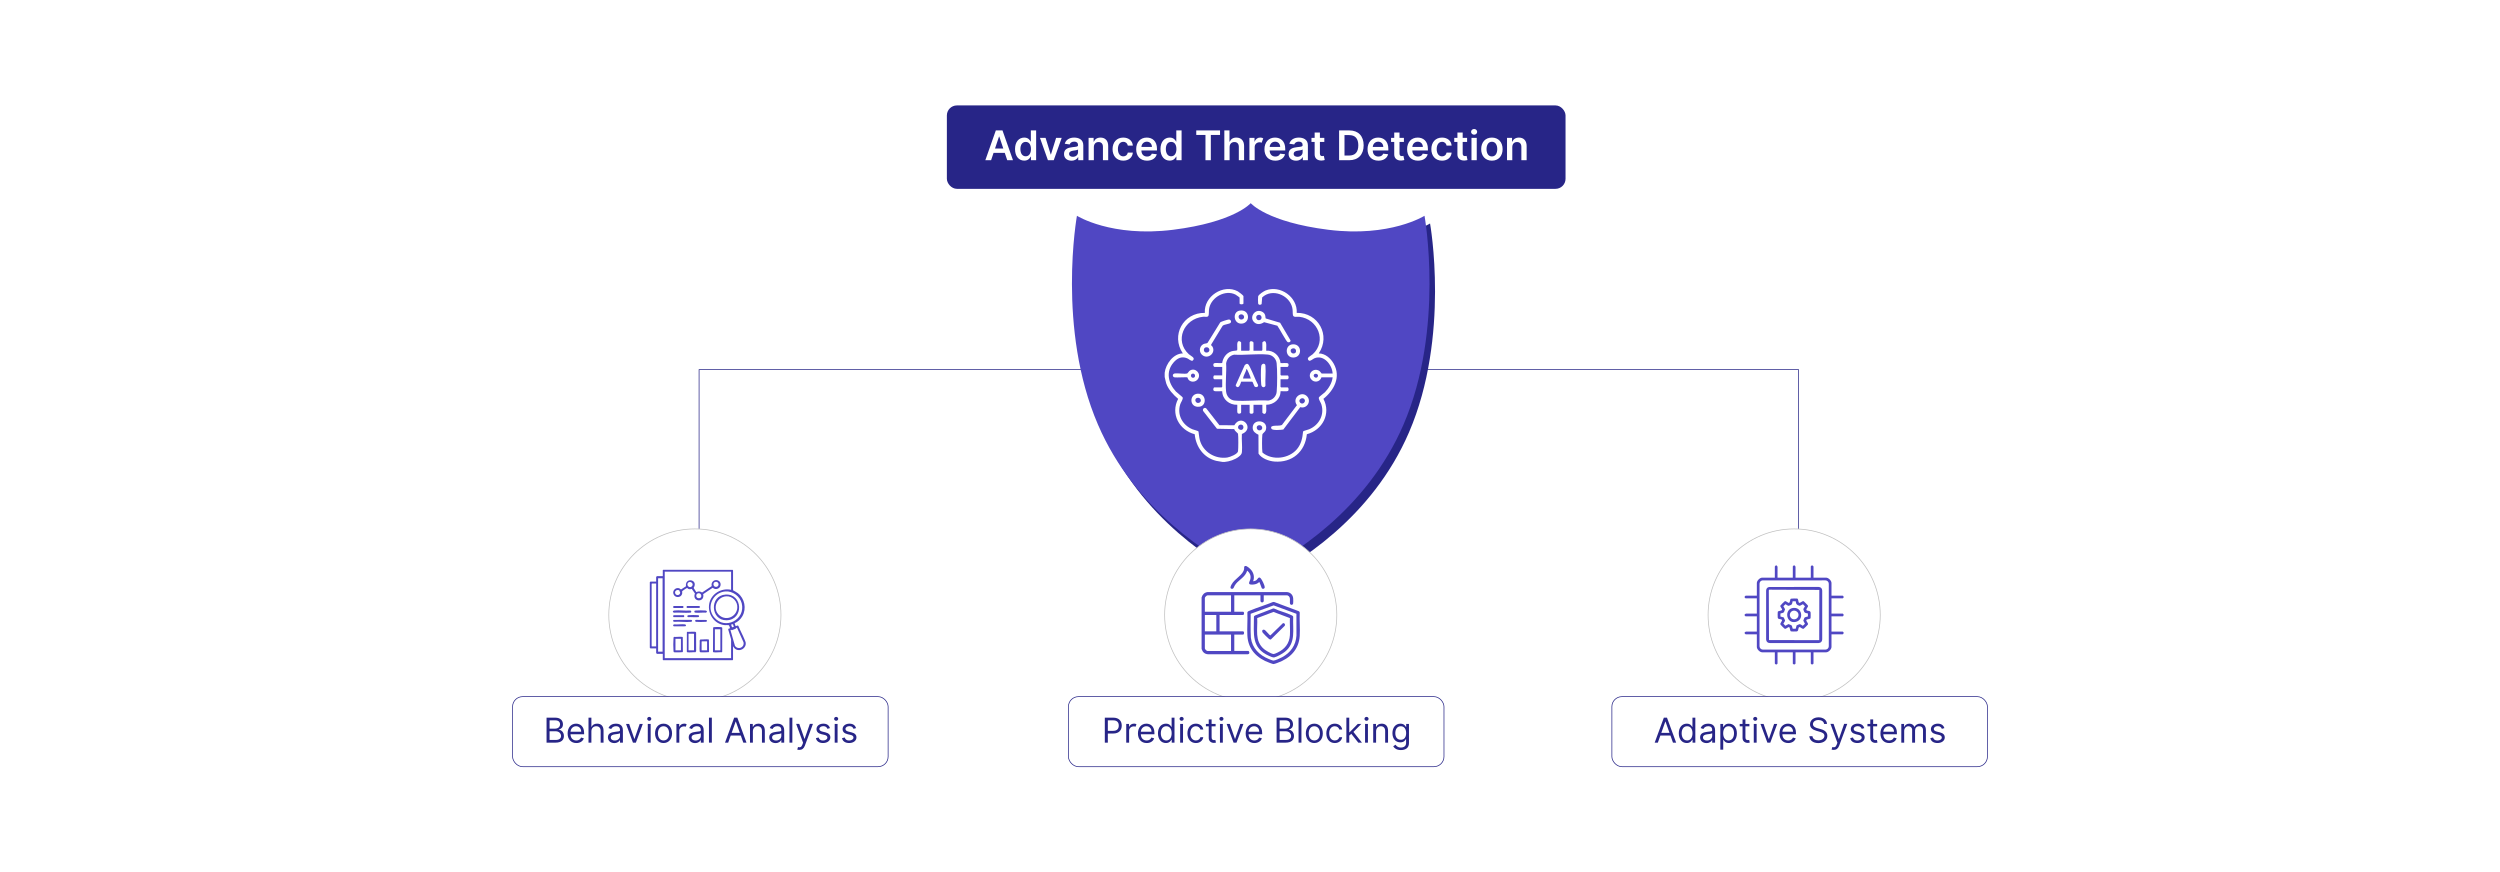 <?xml version="1.0" encoding="UTF-8"?>
<svg id="Layer_1" data-name="Layer 1" xmlns="http://www.w3.org/2000/svg" viewBox="0 0 860 300">
  <rect x="0" y="0" width="860" height="300" fill="#fff"/>
  <g>
    <polyline points="618.699 181.946 618.699 127.154 240.486 127.154 240.486 181.946" fill="none" stroke="#272587" stroke-miterlimit="10" stroke-width=".25"/>
    <g>
      <path d="M432.153,72.535s5.544,6.508,26.758,9.16c21.213,2.651,33.025-4.821,33.025-4.821,0,0,6.991,38.811-7.232,71.836-12.698,29.486-38.329,45.319-52.551,52.381-14.223-7.062-39.853-22.895-52.551-52.381-14.223-33.025-7.232-71.836-7.232-71.836,0,0,11.812,7.473,33.025,4.821,21.213-2.652,26.758-9.16,26.758-9.16Z" fill="#272587"/>
      <path d="M430.25,69.888s5.544,6.508,26.758,9.16c21.213,2.651,33.025-4.821,33.025-4.821,0,0,6.991,38.811-7.232,71.836-12.698,29.486-38.329,45.319-52.551,52.381-14.223-7.062-39.853-22.895-52.551-52.381-14.223-33.025-7.232-71.836-7.232-71.836,0,0,11.812,7.473,33.025,4.821,21.213-2.652,26.758-9.16,26.758-9.16Z" fill="#5047c3"/>
      <g>
        <path d="M400.654,128.221c.339-2.982,2.992-6.646,6.242-6.644-4.184-6.216.136-14.078,7.571-13.947-.407-5.652,6.33-10.074,11.329-7.415.312.166,1.951,1.427,1.951,1.635v2.524c0,.433-1.328.433-1.328,0v-1.993c0-.09-1.252-.967-1.456-1.068-3.484-1.724-8.144.887-8.971,4.587-.207.926-.082,1.637-.207,2.45-.148.965-1.16.528-1.915.609-6.679.71-9.939,8.293-4.918,12.887.661.605,2.488,1.251,1.302,2.234-.613.179-1.302-.597-1.898-.84-1.904-.778-3.39,0-4.651,1.457-2.734,3.159-1.855,7.09.797,9.971.376.409,2.289,1.866,2.339,2.044.189.674-.604,1.619-.843,2.368-1.162,3.643.801,7.178,4.22,8.601.373.155,1.95.54,2.059.73.161.958.201,1.934.442,2.879,1.062,4.157,5.251,6.705,9.456,6.098.907-.131,3.547-1.167,3.704-2.141.123-.764.145-5.259.006-5.968-.076-.385-1.206-.971-1.282-1.668l-5.961-.121-4.77-6.123c-.323-.7.469-1.385,1.086-.883l4.515,5.777,5.13.033c2.458-4.27,7.25,1.138,2.605,3.004-.13,2.004.194,4.257.013,6.23-.067.731-.53,1.134-1.08,1.577-1.255,1.011-3.311,1.673-4.903,1.805h-.664c-.731-.182-1.467-.197-2.208-.382-4.316-1.078-6.985-4.826-7.386-9.151-5.371-1.429-8.386-7.04-5.697-12.171-1.686-1.437-3.36-3.189-4.104-5.326-.249-.715-.307-1.478-.526-2.197.037-.471-.052-1.002,0-1.461ZM426.772,146.062c-.86.045-1.276,1.213-.402,1.669,1.564.816,1.924-1.749.402-1.669Z" fill="#fff"/>
        <path d="M458.427,128.486c-.167-2.953-3.003-6.571-6.241-5.247-.596.244-1.286,1.019-1.898.84-1.186-.983.641-1.629,1.302-2.234,4.877-4.463,1.847-12.142-4.668-12.872-.726-.081-2.016.351-2.165-.624-.132-.86.005-1.582-.232-2.558-1.054-4.35-6.922-6.708-10.337-3.479l-.188,2.304c-.392.345-1.089.349-1.202-.247-.064-.34-.065-2.047-.001-2.385.125-.656,1.935-1.81,2.584-2.065,5.03-1.969,11.019,2.28,10.693,7.708,7.411-.125,11.778,7.737,7.571,13.947,2.266.018,4.091,1.675,5.154,3.548,2.568,4.525.136,9.15-3.542,12.081,2.683,5.124-.327,10.748-5.697,12.171-.587,6.011-5.056,9.873-11.126,9.405-1.917-.148-4.466-1.059-5.504-2.731l-.021-6.489c-1.017-.513-1.985-1.117-1.985-2.409,0-3.257,5.391-2.75,4.567.574-.249,1.006-1.162,1.216-1.243,1.811-.142,1.038-.138,4.814-0,5.859.015.112.012.224.075.324,3.36,2.782,9.037,2.107,11.82-1.192,1.497-1.775,1.902-3.854,2.122-6.114.112-.194,1.683-.575,2.058-.731,3.411-1.419,5.378-4.973,4.22-8.601-.239-.749-1.032-1.695-.843-2.368.07-.247,1.725-1.418,2.076-1.776,1.3-1.326,2.451-3.245,2.65-5.121h-3.852c-.49,1.627-2.551,1.993-3.585.597-1.361-1.837.873-4.072,2.833-2.833.317.2.758.908.819.908h3.785ZM452.085,128.784c-.682.671.766,1.716,1.233.764.387-.787-.73-1.26-1.233-.764ZM432.888,146.316c-1.126.338-.463,2.219.835,1.63.972-.441.404-2.002-.835-1.63Z" fill="#fff"/>
        <path d="M426.95,120.648h2.723l.199-.199v-2.657l.171-.296c.357-.317,1.158.028,1.158.429v2.723h2.856l.199-.199v-2.657c0-.084.471-.422.618-.437,1.123-.108.594,2.613.71,3.294,2.519-.231,4.704,1.785,4.92,4.244.557.112,2.344-.208,2.663.192.265.333.067,1.142-.344,1.142h-2.324v2.723l.199.199h2.258c.404,0,.526,1.329-.133,1.329h-2.324v2.591l.199.199h2.258c.316,0,.492.964.111,1.206-.463.294-2.464.013-2.568.121.043,2.699-2.297,4.642-4.912,4.652-.138.746.449,3.193-.735,3.134-.159-.008-.595-.328-.595-.412v-2.723h-3.055v2.591c0,.671-1.328.608-1.328.133v-2.723h-2.922v2.591c0,.435-.77.636-1.142.344-.4-.313-.087-2.356-.185-2.936-2.718.111-5.137-1.875-5.182-4.648-.099-.102-2.239.144-2.756-.099-.587-.275-.22-1.231.035-1.231h2.523l.199-.199v-2.591h-2.59c-.658,0-.537-1.329-.133-1.329h2.723v-2.923h-2.59c-.458,0-.674-.895-.278-1.208.41-.326,2.239.009,2.85-.137.267-1.799,1.419-3.47,3.212-4.028.701-.218,1.262-.141,1.928-.33.265-.693-.425-3.28.768-3.169.146.013.618.354.618.437v2.856ZM424.525,122.009c-1.517.312-2.486,1.466-2.74,2.972.196,3.102-.315,6.632-.013,9.682.162,1.641,1.3,2.978,2.982,3.129,3.674.33,7.834-.258,11.561-.004,1.511-.195,2.724-1.472,2.86-2.985.215-2.398.232-7.455-.007-9.835-.158-1.57-1.416-2.831-2.988-2.989-3.658-.367-7.933.245-11.654.03Z" fill="#fff"/>
        <path d="M447.29,140.057l-5.823,7.7c-.742.133-3.771.394-4.096-.274-.852-1.754,3.464-.508,3.785-1.532l4.988-6.573c-1.843-2.478,1.678-5.182,3.587-2.925,1.469,1.737-.293,4.288-2.442,3.604ZM448.691,137.293c-.702-.871-2.362.274-1.427,1.229.857.875,2.139-.345,1.427-1.229Z" fill="#fff"/>
        <path d="M439.4,112.048l-4.554-1.218c-1.086.739-2.423.984-3.445-.014-1.852-1.807.558-5.047,3.032-3.431,1.135.742.749,1.949,1.016,2.173l4.912,1.463,3.6,6.109c.005.542-.512.718-.981.572-.48-.15-2.997-4.952-3.58-5.654ZM432.892,108.313c-1.183.218-.883,1.911.225,1.839,1.313-.086,1.032-2.07-.225-1.839Z" fill="#fff"/>
        <path d="M422.667,109.913c.589-.056,1.043.592.686,1.092s-2.185.511-2.779,1.075l-3.932,6.443c-.12.335.307.472.46.75,1.159,2.108-1.362,4.292-3.295,3.03-1.423-.929-1.394-3.036.08-3.893.486-.283,1.243-.203,1.515-.477l4.369-7.055c.284-.248,2.474-.925,2.895-.965ZM414.83,119.476c-1.061.214-.91,1.927.335,1.808,1.372-.13,1.012-2.08-.335-1.808Z" fill="#fff"/>
        <path d="M408.471,129.835c-.178-.155-3.771.099-4.427-.024-.786-.147-.78-1.177,0-1.322,1.082-.202,3.495.27,4.358-.025.165-.057.598-.804.971-1.021,1.88-1.097,3.997,1.145,2.704,2.97-.712,1.004-2.209,1.205-3.12.33-.291-.28-.447-.874-.485-.908ZM410.3,128.521c-.955.103-.732,1.57.24,1.431.812-.116.723-1.535-.24-1.431Z" fill="#fff"/>
        <path d="M444.835,118.439c3.109-.06,3.211,4.488.09,4.551-2.982.059-3.071-4.493-.09-4.551ZM444.575,119.879c-1.167.35-.469,2.182.834,1.629.783-.333.504-2.03-.834-1.629Z" fill="#fff"/>
        <path d="M426.383,106.863c3.585-.664,3.882,4.154.86,4.457-2.882.289-3.419-3.984-.86-4.457ZM426.646,108.188c-1.126.338-.463,2.219.835,1.63.972-.441.404-2.002-.835-1.63Z" fill="#fff"/>
        <path d="M412.044,135.43c2.911-.11,3.208,4.097.618,4.469-3.624.521-3.651-4.355-.618-4.469ZM411.771,136.884c-1.126.338-.463,2.219.835,1.63.972-.441.404-2.002-.835-1.63Z" fill="#fff"/>
        <path d="M426.968,131.294c-.305.846-.796,2.69-1.859,1.481l.004-.335,3.052-6.79c1.097-1.201,1.497.029,1.954.929.951,1.872,1.635,3.897,2.617,5.758.267.66-.441,1.008-1.006.733-.46-.225-.598-1.629-1.016-1.772l-3.746-.003ZM430.271,130.214c.014-.336-1.295-3.449-1.459-3.321-.246,1.151-1.055,2.171-1.197,3.321h2.656Z" fill="#fff"/>
        <path d="M435.153,125.33c.147.147.153.487.17.693.177,2.124-.139,4.493-.009,6.644-.126.671-1.328.872-1.457-.395-.127-1.244-.183-5.214.007-6.369.107-.648.817-1.045,1.289-.574Z" fill="#fff"/>
      </g>
    </g>
    <circle cx="430.25" cy="211.559" r="29.613" fill="#fff" stroke="#bfbfbf" stroke-miterlimit="10" stroke-width=".25"/>
    <g>
      <rect x="325.722" y="36.265" width="212.823" height="28.696" rx="3.455" ry="3.455" fill="#272587"/>
      <g>
        <path d="M338.955,55.115l3.608-10.25h2.292l3.613,10.25h-1.981l-.851-2.527h-3.854l-.846,2.527h-1.981ZM345.135,51.096l-1.387-4.13h-.08l-1.386,4.13h2.853Z" fill="#fff"/>
        <path d="M349.17,51.281c0-2.562,1.397-3.953,3.174-3.953,1.355,0,1.922.815,2.197,1.371h.074v-3.834h1.817v10.25h-1.782v-1.211h-.109c-.286.56-.881,1.346-2.203,1.346-1.812,0-3.168-1.435-3.168-3.969ZM354.65,51.271c0-1.491-.641-2.457-1.807-2.457-1.206,0-1.826,1.025-1.826,2.457,0,1.441.63,2.492,1.826,2.492,1.156,0,1.807-1.001,1.807-2.492Z" fill="#fff"/>
        <path d="M362.486,55.115h-2.002l-2.737-7.688h1.932l1.767,5.711h.08l1.772-5.711h1.927l-2.738,7.688Z" fill="#fff"/>
        <path d="M366.023,52.958c0-1.731,1.427-2.177,2.918-2.337,1.356-.145,1.902-.17,1.902-.691v-.029c0-.756-.461-1.187-1.302-1.187-.886,0-1.397.45-1.576.976l-1.692-.24c.4-1.4,1.643-2.121,3.259-2.121,1.466,0,3.123.61,3.123,2.643v5.144h-1.742v-1.056h-.06c-.33.645-1.051,1.211-2.258,1.211-1.466,0-2.572-.801-2.572-2.312ZM370.848,52.357v-.906c-.235.19-1.187.31-1.662.376-.81.115-1.416.405-1.416,1.101,0,.666.54,1.012,1.296,1.012,1.092,0,1.782-.727,1.782-1.582Z" fill="#fff"/>
        <path d="M376.283,55.115h-1.812v-7.688h1.732v1.307h.09c.35-.856,1.141-1.406,2.292-1.406,1.587,0,2.638,1.051,2.633,2.893v4.894h-1.812v-4.614c0-1.026-.56-1.642-1.497-1.642-.956,0-1.626.641-1.626,1.752v4.504Z" fill="#fff"/>
        <path d="M382.721,51.302c0-2.348,1.421-3.974,3.674-3.974,1.877,0,3.178,1.096,3.303,2.762h-1.731c-.141-.74-.676-1.301-1.547-1.301-1.115,0-1.861.931-1.861,2.482,0,1.571.731,2.518,1.861,2.518.796,0,1.392-.476,1.547-1.302h1.731c-.13,1.632-1.361,2.778-3.293,2.778-2.297,0-3.684-1.637-3.684-3.964Z" fill="#fff"/>
        <path d="M390.847,51.316c0-2.372,1.437-3.988,3.639-3.988,1.892,0,3.514,1.185,3.514,3.883v.556h-5.356c.015,1.316.791,2.087,1.962,2.087.78,0,1.381-.34,1.626-.99l1.692.19c-.32,1.337-1.552,2.213-3.344,2.213-2.317,0-3.733-1.537-3.733-3.949ZM396.262,50.546c-.01-1.046-.71-1.807-1.751-1.807-1.082,0-1.808.825-1.862,1.807h3.613Z" fill="#fff"/>
        <path d="M399.204,51.281c0-2.562,1.397-3.953,3.174-3.953,1.356,0,1.922.815,2.196,1.371h.075v-3.834h1.817v10.25h-1.782v-1.211h-.11c-.285.56-.881,1.346-2.201,1.346-1.812,0-3.169-1.435-3.169-3.969ZM404.684,51.271c0-1.491-.641-2.457-1.807-2.457-1.206,0-1.827,1.025-1.827,2.457,0,1.441.631,2.492,1.827,2.492,1.156,0,1.807-1.001,1.807-2.492Z" fill="#fff"/>
        <path d="M411.514,44.865h8.178v1.557h-3.168v8.693h-1.842v-8.693h-3.168v-1.557Z" fill="#fff"/>
        <path d="M422.982,55.115h-1.812v-10.25h1.772v3.869h.09c.355-.871,1.105-1.406,2.287-1.406,1.597,0,2.647,1.035,2.647,2.893v4.894h-1.812v-4.614c0-1.036-.56-1.642-1.512-1.642-.971,0-1.662.641-1.662,1.752v4.504Z" fill="#fff"/>
        <path d="M429.796,47.428h1.757v1.281h.08c.28-.891,1.011-1.392,1.897-1.392.415,0,.76.11,1.03.28l-.56,1.502c-.195-.09-.42-.16-.716-.16-.945,0-1.676.685-1.676,1.656v4.519h-1.812v-7.688Z" fill="#fff"/>
        <path d="M434.969,51.316c0-2.372,1.437-3.988,3.639-3.988,1.892,0,3.514,1.185,3.514,3.883v.556h-5.356c.015,1.316.791,2.087,1.962,2.087.78,0,1.381-.34,1.627-.99l1.691.19c-.32,1.337-1.552,2.213-3.344,2.213-2.317,0-3.733-1.537-3.733-3.949ZM440.384,50.546c-.01-1.046-.711-1.807-1.752-1.807-1.08,0-1.807.825-1.861,1.807h3.613Z" fill="#fff"/>
        <path d="M443.28,52.958c0-1.731,1.427-2.177,2.918-2.337,1.356-.145,1.902-.17,1.902-.691v-.029c0-.756-.461-1.187-1.302-1.187-.886,0-1.397.45-1.576.976l-1.691-.24c.4-1.4,1.641-2.121,3.258-2.121,1.467,0,3.123.61,3.123,2.643v5.144h-1.742v-1.056h-.06c-.33.645-1.051,1.211-2.257,1.211-1.467,0-2.573-.801-2.573-2.312ZM448.105,52.357v-.906c-.235.19-1.187.31-1.662.376-.81.115-1.416.405-1.416,1.101,0,.666.54,1.012,1.296,1.012,1.091,0,1.782-.727,1.782-1.582Z" fill="#fff"/>
        <path d="M455.566,48.829h-1.517v3.974c0,.731.365.891.821.891.225,0,.43-.045.53-.069l.306,1.416c-.195.065-.551.165-1.066.181-1.361.04-2.412-.671-2.402-2.117v-4.274h-1.091v-1.401h1.091v-1.842h1.812v1.842h1.517v1.401Z" fill="#fff"/>
        <path d="M460.649,55.115v-10.25h3.544c3.053,0,4.904,1.922,4.904,5.115,0,3.203-1.852,5.135-4.975,5.135h-3.474ZM464.033,53.509c2.137,0,3.223-1.171,3.223-3.528,0-2.348-1.086-3.509-3.168-3.509h-1.581v7.037h1.526Z" fill="#fff"/>
        <path d="M470.434,51.316c0-2.372,1.437-3.988,3.639-3.988,1.892,0,3.514,1.185,3.514,3.883v.556h-5.356c.015,1.316.791,2.087,1.962,2.087.78,0,1.381-.34,1.627-.99l1.691.19c-.32,1.337-1.552,2.213-3.344,2.213-2.317,0-3.733-1.537-3.733-3.949ZM475.849,50.546c-.01-1.046-.711-1.807-1.752-1.807-1.08,0-1.807.825-1.861,1.807h3.613Z" fill="#fff"/>
        <path d="M482.945,48.829h-1.517v3.974c0,.731.365.891.821.891.225,0,.43-.045.53-.069l.306,1.416c-.195.065-.551.165-1.066.181-1.361.04-2.412-.671-2.402-2.117v-4.274h-1.091v-1.401h1.091v-1.842h1.812v1.842h1.517v1.401Z" fill="#fff"/>
        <path d="M484.044,51.316c0-2.372,1.437-3.988,3.639-3.988,1.892,0,3.514,1.185,3.514,3.883v.556h-5.356c.015,1.316.791,2.087,1.962,2.087.78,0,1.381-.34,1.627-.99l1.691.19c-.32,1.337-1.552,2.213-3.344,2.213-2.317,0-3.733-1.537-3.733-3.949ZM489.459,50.546c-.01-1.046-.711-1.807-1.752-1.807-1.08,0-1.807.825-1.861,1.807h3.613Z" fill="#fff"/>
        <path d="M492.384,51.302c0-2.348,1.422-3.974,3.674-3.974,1.877,0,3.178,1.096,3.303,2.762h-1.731c-.14-.74-.676-1.301-1.547-1.301-1.116,0-1.861.931-1.861,2.482,0,1.571.731,2.518,1.861,2.518.796,0,1.392-.476,1.547-1.302h1.731c-.13,1.632-1.361,2.778-3.293,2.778-2.297,0-3.684-1.637-3.684-3.964Z" fill="#fff"/>
        <path d="M504.68,48.829h-1.517v3.974c0,.731.365.891.821.891.225,0,.431-.045.53-.069l.306,1.416c-.195.065-.551.165-1.066.181-1.361.04-2.412-.671-2.402-2.117v-4.274h-1.091v-1.401h1.091v-1.842h1.812v1.842h1.517v1.401Z" fill="#fff"/>
        <path d="M506.049,45.355c0-.545.47-.985,1.051-.985.575,0,1.046.44,1.046.985,0,.541-.471.981-1.046.981-.581,0-1.051-.44-1.051-.981ZM506.189,47.428h1.812v7.688h-1.812v-7.688Z" fill="#fff"/>
        <path d="M509.528,51.302c0-2.383,1.432-3.974,3.684-3.974s3.684,1.591,3.684,3.974c0,2.377-1.432,3.964-3.684,3.964s-3.684-1.587-3.684-3.964ZM515.058,51.297c0-1.406-.61-2.533-1.837-2.533-1.246,0-1.856,1.127-1.856,2.533s.61,2.518,1.856,2.518c1.227,0,1.837-1.111,1.837-2.518Z" fill="#fff"/>
        <path d="M520.226,55.115h-1.812v-7.688h1.732v1.307h.09c.35-.856,1.141-1.406,2.292-1.406,1.587,0,2.638,1.051,2.633,2.893v4.894h-1.812v-4.614c0-1.026-.56-1.642-1.497-1.642-.956,0-1.626.641-1.626,1.752v4.504Z" fill="#fff"/>
      </g>
    </g>
    <g>
      <rect x="367.54" y="239.644" width="129.188" height="24.091" rx="3.455" ry="3.455" fill="#fff" stroke="#272587" stroke-miterlimit="10" stroke-width=".25"/>
      <g>
        <path d="M380.057,246.875h2.903c2.019,0,2.921,1.2,2.921,2.719,0,1.52-.902,2.736-2.904,2.736h-1.88v3.139h-1.04v-8.594ZM382.944,251.407c1.381,0,1.913-.781,1.913-1.813s-.532-1.796-1.93-1.796h-1.83v3.609h1.847Z" fill="#272587"/>
        <path d="M387.424,249.023h.957v.974h.067c.231-.638.897-1.074,1.678-1.074.357,0,.621.092.822.235l-.335.839c-.139-.071-.323-.117-.571-.117-.94,0-1.628.642-1.628,1.51v4.079h-.99v-6.445Z" fill="#272587"/>
        <path d="M391.453,252.297c0-1.981,1.158-3.357,2.903-3.357,1.343,0,2.769.822,2.769,3.223v.42h-4.679c.046,1.38.848,2.132,2.01,2.132.776,0,1.359-.336,1.611-1.008l.957.269c-.302.974-1.259,1.629-2.568,1.629-1.863,0-3.004-1.326-3.004-3.307ZM396.119,251.725c0-1.091-.689-1.897-1.763-1.897-1.133,0-1.842.894-1.909,1.897h3.672Z" fill="#272587"/>
        <path d="M398.335,252.262c0-2.03,1.124-3.323,2.753-3.323,1.259,0,1.645.772,1.862,1.107h.084v-3.172h.99v8.594h-.956v-.99h-.118c-.218.352-.638,1.125-1.88,1.125-1.611,0-2.735-1.293-2.735-3.341ZM403.05,252.246c0-1.443-.638-2.417-1.846-2.417-1.259,0-1.88,1.058-1.88,2.417,0,1.376.638,2.468,1.88,2.468,1.191,0,1.846-1.008,1.846-2.468Z" fill="#272587"/>
        <path d="M405.769,247.277c0-.369.318-.671.705-.671.386,0,.705.302.705.671,0,.37-.319.672-.705.672-.387,0-.705-.302-.705-.672ZM405.97,249.023h.99v6.445h-.99v-6.445Z" fill="#272587"/>
        <path d="M408.471,252.279c0-1.964,1.158-3.34,2.903-3.34,1.359,0,2.384.806,2.552,2.015h-.99c-.151-.588-.672-1.125-1.545-1.125-1.158,0-1.93.957-1.93,2.417,0,1.494.755,2.468,1.93,2.468.772,0,1.36-.42,1.545-1.125h.99c-.168,1.142-1.108,2.015-2.535,2.015-1.812,0-2.92-1.394-2.92-3.324Z" fill="#272587"/>
        <path d="M418.171,249.862h-1.376v3.76c0,.84.42.974.856.974.218,0,.352-.033.435-.05l.202.89c-.135.05-.369.117-.739.117-.839,0-1.745-.537-1.745-1.662v-4.028h-.974v-.839h.974v-1.544h.99v1.544h1.376v.839Z" fill="#272587"/>
        <path d="M419.464,247.277c0-.369.318-.671.705-.671.386,0,.705.302.705.671,0,.37-.319.672-.705.672-.387,0-.705-.302-.705-.672ZM419.666,249.023h.99v6.445h-.99v-6.445Z" fill="#272587"/>
        <path d="M425.355,255.469h-1.007l-2.384-6.445h1.074l1.779,5.136h.067l1.779-5.136h1.074l-2.384,6.445Z" fill="#272587"/>
        <path d="M428.51,252.297c0-1.981,1.158-3.357,2.903-3.357,1.343,0,2.769.822,2.769,3.223v.42h-4.679c.046,1.38.848,2.132,2.01,2.132.776,0,1.36-.336,1.611-1.008l.957.269c-.302.974-1.259,1.629-2.568,1.629-1.862,0-3.004-1.326-3.004-3.307ZM433.176,251.725c0-1.091-.689-1.897-1.763-1.897-1.133,0-1.842.894-1.909,1.897h3.672Z" fill="#272587"/>
        <path d="M439.151,246.875h3.004c1.796,0,2.636,1.023,2.636,2.283,0,1.107-.655,1.594-1.394,1.796v.083c.789.051,1.728.789,1.728,2.148,0,1.293-.839,2.283-2.87,2.283h-3.104v-8.594ZM442.122,250.651c.94,0,1.679-.587,1.679-1.493,0-.756-.504-1.36-1.645-1.36h-1.964v2.853h1.931ZM442.255,254.546c1.359,0,1.88-.605,1.88-1.36,0-.872-.705-1.628-1.829-1.628h-2.115v2.988h2.064Z" fill="#272587"/>
        <path d="M447.694,255.469h-.99v-8.594h.99v8.594Z" fill="#272587"/>
        <path d="M449.205,252.279c0-2.014,1.175-3.34,2.92-3.34,1.746,0,2.921,1.326,2.921,3.34,0,1.998-1.175,3.324-2.921,3.324-1.745,0-2.92-1.326-2.92-3.324ZM454.055,252.279c0-1.292-.605-2.45-1.931-2.45-1.325,0-1.93,1.158-1.93,2.45,0,1.293.605,2.435,1.93,2.435,1.326,0,1.931-1.142,1.931-2.435Z" fill="#272587"/>
        <path d="M456.253,252.279c0-1.964,1.158-3.34,2.903-3.34,1.359,0,2.384.806,2.552,2.015h-.99c-.151-.588-.672-1.125-1.545-1.125-1.158,0-1.93.957-1.93,2.417,0,1.494.755,2.468,1.93,2.468.772,0,1.36-.42,1.545-1.125h.99c-.168,1.142-1.108,2.015-2.535,2.015-1.812,0-2.92-1.394-2.92-3.324Z" fill="#272587"/>
        <path d="M463.151,246.875h.99v5.019h.118l2.819-2.87h1.226l-2.724,2.753,2.925,3.692h-1.259l-2.413-3.055-.692.642v2.413h-.99v-8.594Z" fill="#272587"/>
        <path d="M469.378,247.277c0-.369.318-.671.705-.671.386,0,.705.302.705.671,0,.37-.319.672-.705.672-.387,0-.705-.302-.705-.672ZM469.579,249.023h.99v6.445h-.99v-6.445Z" fill="#272587"/>
        <path d="M473.372,255.469h-.99v-6.445h.957v1.007h.084c.302-.654.906-1.091,1.88-1.091,1.305,0,2.182.789,2.182,2.434v4.096h-.99v-4.028c0-1.012-.558-1.611-1.477-1.611-.949,0-1.645.638-1.645,1.763v3.877Z" fill="#272587"/>
        <path d="M479.263,256.727l.789-.554c.264.356.675.974,1.846.974,1.041,0,1.796-.487,1.796-1.562v-1.309h-.084c-.218.352-.621,1.091-1.88,1.091-1.56,0-2.735-1.142-2.735-3.155,0-1.98,1.124-3.273,2.753-3.273,1.259,0,1.661.772,1.879,1.107h.102v-1.023h.956v6.63c0,1.662-1.242,2.366-2.786,2.366-1.44,0-2.232-.616-2.635-1.292ZM483.711,252.195c0-1.393-.638-2.366-1.846-2.366-1.259,0-1.88,1.058-1.88,2.366,0,1.343.638,2.283,1.88,2.283,1.191,0,1.846-.856,1.846-2.283Z" fill="#272587"/>
      </g>
    </g>
    <circle cx="617.196" cy="211.559" r="29.613" fill="#fff" stroke="#bfbfbf" stroke-miterlimit="10" stroke-width=".25"/>
    <g>
      <rect x="554.486" y="239.644" width="129.188" height="24.091" rx="3.455" ry="3.455" fill="#fff" stroke="#272587" stroke-miterlimit="10" stroke-width=".25"/>
      <g>
        <path d="M569.21,255.469l3.156-8.594h1.074l3.155,8.594h-1.091l-.864-2.434h-3.475l-.864,2.434h-1.092ZM574.312,252.111l-1.376-3.877h-.067l-1.376,3.877h2.819Z" fill="#272587"/>
        <path d="M577.502,252.262c0-2.03,1.124-3.323,2.753-3.323,1.259,0,1.645.772,1.862,1.107h.084v-3.172h.99v8.594h-.956v-.99h-.118c-.218.352-.638,1.125-1.88,1.125-1.611,0-2.735-1.293-2.735-3.341ZM582.217,252.246c0-1.443-.638-2.417-1.846-2.417-1.259,0-1.88,1.058-1.88,2.417,0,1.376.638,2.468,1.88,2.468,1.191,0,1.846-1.008,1.846-2.468Z" fill="#272587"/>
        <path d="M584.836,253.639c0-1.478,1.305-1.742,2.501-1.897,1.175-.15,1.661-.108,1.661-.587v-.034c0-.826-.449-1.309-1.359-1.309-.944,0-1.46.503-1.679.974l-.94-.336c.503-1.175,1.611-1.511,2.585-1.511.822,0,2.383.235,2.383,2.283v4.246h-.99v-.873h-.05c-.202.42-.789,1.024-1.914,1.024-1.225,0-2.198-.722-2.198-1.98ZM588.998,253.136v-.906c-.168.201-1.292.318-1.712.369-.771.101-1.46.336-1.46,1.091,0,.689.57,1.041,1.359,1.041,1.175,0,1.812-.789,1.812-1.595Z" fill="#272587"/>
        <path d="M591.8,249.023h.957v1.023h.117c.219-.335.605-1.107,1.863-1.107,1.628,0,2.753,1.293,2.753,3.323,0,2.048-1.125,3.341-2.736,3.341-1.242,0-1.661-.772-1.88-1.125h-.084v3.407h-.99v-8.862ZM594.621,254.714c1.241,0,1.88-1.092,1.88-2.468,0-1.359-.621-2.417-1.88-2.417-1.209,0-1.847.974-1.847,2.417,0,1.46.654,2.468,1.847,2.468Z" fill="#272587"/>
        <path d="M601.803,249.862h-1.376v3.76c0,.84.42.974.856.974.218,0,.352-.033.435-.05l.202.89c-.135.05-.369.117-.739.117-.839,0-1.745-.537-1.745-1.662v-4.028h-.974v-.839h.974v-1.544h.99v1.544h1.376v.839Z" fill="#272587"/>
        <path d="M603.095,247.277c0-.369.318-.671.705-.671.386,0,.705.302.705.671,0,.37-.319.672-.705.672-.387,0-.705-.302-.705-.672ZM603.297,249.023h.99v6.445h-.99v-6.445Z" fill="#272587"/>
        <path d="M608.986,255.469h-1.007l-2.383-6.445h1.074l1.778,5.136h.067l1.779-5.136h1.074l-2.384,6.445Z" fill="#272587"/>
        <path d="M612.142,252.297c0-1.981,1.158-3.357,2.903-3.357,1.343,0,2.769.822,2.769,3.223v.42h-4.679c.046,1.38.848,2.132,2.01,2.132.776,0,1.36-.336,1.611-1.008l.957.269c-.302.974-1.259,1.629-2.568,1.629-1.862,0-3.004-1.326-3.004-3.307ZM616.808,251.725c0-1.091-.689-1.897-1.763-1.897-1.133,0-1.842.894-1.909,1.897h3.672Z" fill="#272587"/>
        <path d="M625.552,247.68c-1.142,0-1.897.605-1.897,1.427,0,.923,1.024,1.259,1.662,1.427l.873.235c.89.234,2.417.755,2.417,2.366,0,1.394-1.125,2.484-3.106,2.484-1.847,0-2.987-.957-3.089-2.367h1.074c.084.974.991,1.427,2.015,1.427,1.191,0,2.098-.621,2.098-1.56,0-.856-.806-1.175-1.712-1.427l-1.057-.303c-1.344-.386-2.183-1.074-2.183-2.231,0-1.444,1.293-2.4,2.938-2.4,1.661,0,2.857.969,2.903,2.266h-1.007c-.101-.848-.89-1.343-1.93-1.343Z" fill="#272587"/>
        <path d="M630.067,257.852l.252-.873c.722.185,1.179.092,1.527-.873l.218-.605-2.384-6.479h1.074l1.779,5.136h.067l1.779-5.136h1.074l-2.769,7.486c-.369.99-.99,1.46-1.897,1.46-.336,0-.621-.067-.722-.117Z" fill="#272587"/>
        <path d="M640.439,250.719c-.172-.445-.528-.923-1.393-.923-.789,0-1.377.402-1.377.956,0,.495.345.751,1.108.94l.956.234c1.15.281,1.712.848,1.712,1.746,0,1.112-1.02,1.931-2.518,1.931-1.317,0-2.22-.584-2.45-1.679l.94-.235c.177.692.685,1.041,1.494,1.041.923,0,1.511-.453,1.511-1.008,0-.444-.307-.755-.957-.906l-1.074-.251c-1.183-.277-1.712-.873-1.712-1.763,0-1.091,1.007-1.863,2.367-1.863,1.275,0,1.972.612,2.282,1.527l-.89.252Z" fill="#272587"/>
        <path d="M645.742,249.862h-1.376v3.76c0,.84.42.974.856.974.218,0,.352-.033.436-.05l.201.89c-.135.05-.369.117-.738.117-.84,0-1.746-.537-1.746-1.662v-4.028h-.974v-.839h.974v-1.544h.99v1.544h1.376v.839Z" fill="#272587"/>
        <path d="M646.867,252.297c0-1.981,1.158-3.357,2.903-3.357,1.343,0,2.769.822,2.769,3.223v.42h-4.679c.046,1.38.848,2.132,2.01,2.132.776,0,1.36-.336,1.611-1.008l.957.269c-.302.974-1.259,1.629-2.568,1.629-1.862,0-3.004-1.326-3.004-3.307ZM651.533,251.725c0-1.091-.689-1.897-1.763-1.897-1.133,0-1.842.894-1.909,1.897h3.672Z" fill="#272587"/>
        <path d="M654.049,249.023h.957v1.007h.084c.269-.688.89-1.091,1.728-1.091.848,0,1.41.403,1.728,1.091h.067c.332-.667,1.007-1.091,1.931-1.091,1.149,0,1.964.701,1.964,2.216v4.314h-.99v-4.314c0-.953-.605-1.326-1.31-1.326-.906,0-1.427.612-1.427,1.443v4.196h-1.007v-4.414c0-.734-.524-1.226-1.275-1.226-.772,0-1.461.667-1.461,1.611v4.028h-.99v-6.445Z" fill="#272587"/>
        <path d="M667.997,250.719c-.172-.445-.528-.923-1.393-.923-.789,0-1.377.402-1.377.956,0,.495.345.751,1.108.94l.956.234c1.15.281,1.712.848,1.712,1.746,0,1.112-1.02,1.931-2.518,1.931-1.317,0-2.22-.584-2.45-1.679l.94-.235c.177.692.685,1.041,1.494,1.041.923,0,1.511-.453,1.511-1.008,0-.444-.307-.755-.957-.906l-1.074-.251c-1.183-.277-1.712-.873-1.712-1.763,0-1.091,1.007-1.863,2.367-1.863,1.275,0,1.972.612,2.282,1.527l-.89.252Z" fill="#272587"/>
      </g>
    </g>
    <circle cx="239.036" cy="211.559" r="29.613" fill="#fff" stroke="#bfbfbf" stroke-miterlimit="10" stroke-width=".25"/>
    <g>
      <rect x="176.326" y="239.644" width="129.188" height="24.091" rx="3.455" ry="3.455" fill="#fff" stroke="#272587" stroke-miterlimit="10" stroke-width=".25"/>
      <g>
        <path d="M188.013,246.875h3.004c1.796,0,2.636,1.023,2.636,2.283,0,1.107-.655,1.594-1.394,1.796v.083c.789.051,1.728.789,1.728,2.148,0,1.293-.839,2.283-2.87,2.283h-3.104v-8.594ZM190.983,250.651c.94,0,1.679-.587,1.679-1.493,0-.756-.504-1.36-1.645-1.36h-1.964v2.853h1.931ZM191.117,254.546c1.36,0,1.88-.605,1.88-1.36,0-.872-.705-1.628-1.829-1.628h-2.115v2.988h2.064Z" fill="#272587"/>
        <path d="M195.263,252.297c0-1.981,1.158-3.357,2.903-3.357,1.343,0,2.769.822,2.769,3.223v.42h-4.679c.046,1.38.848,2.132,2.01,2.132.776,0,1.359-.336,1.611-1.008l.957.269c-.302.974-1.259,1.629-2.568,1.629-1.863,0-3.004-1.326-3.004-3.307ZM199.929,251.725c0-1.091-.689-1.897-1.763-1.897-1.133,0-1.842.894-1.909,1.897h3.672Z" fill="#272587"/>
        <path d="M203.437,255.469h-.99v-8.594h.99v3.155h.084c.303-.667.881-1.091,1.897-1.091,1.318,0,2.199.776,2.199,2.434v4.096h-.99v-4.028c0-1.023-.562-1.611-1.494-1.611-.978,0-1.695.638-1.695,1.763v3.877Z" fill="#272587"/>
        <path d="M209.126,253.639c0-1.478,1.305-1.742,2.501-1.897,1.175-.15,1.661-.108,1.661-.587v-.034c0-.826-.449-1.309-1.359-1.309-.944,0-1.46.503-1.679.974l-.94-.336c.503-1.175,1.611-1.511,2.585-1.511.822,0,2.383.235,2.383,2.283v4.246h-.99v-.873h-.05c-.202.42-.789,1.024-1.914,1.024-1.225,0-2.198-.722-2.198-1.98ZM213.288,253.136v-.906c-.168.201-1.292.318-1.712.369-.772.101-1.46.336-1.46,1.091,0,.689.57,1.041,1.359,1.041,1.175,0,1.812-.789,1.812-1.595Z" fill="#272587"/>
        <path d="M218.742,255.469h-1.007l-2.383-6.445h1.074l1.778,5.136h.067l1.779-5.136h1.074l-2.384,6.445Z" fill="#272587"/>
        <path d="M222.637,247.277c0-.369.318-.671.705-.671.386,0,.705.302.705.671,0,.37-.319.672-.705.672-.387,0-.705-.302-.705-.672ZM222.838,249.023h.99v6.445h-.99v-6.445Z" fill="#272587"/>
        <path d="M225.339,252.279c0-2.014,1.175-3.34,2.92-3.34,1.746,0,2.921,1.326,2.921,3.34,0,1.998-1.175,3.324-2.921,3.324-1.745,0-2.92-1.326-2.92-3.324ZM230.19,252.279c0-1.292-.605-2.45-1.931-2.45-1.325,0-1.93,1.158-1.93,2.45,0,1.293.605,2.435,1.93,2.435,1.326,0,1.931-1.142,1.931-2.435Z" fill="#272587"/>
        <path d="M232.69,249.023h.957v.974h.067c.231-.638.897-1.074,1.678-1.074.357,0,.621.092.822.235l-.335.839c-.139-.071-.323-.117-.571-.117-.94,0-1.628.642-1.628,1.51v4.079h-.99v-6.445Z" fill="#272587"/>
        <path d="M236.919,253.639c0-1.478,1.305-1.742,2.501-1.897,1.175-.15,1.661-.108,1.661-.587v-.034c0-.826-.449-1.309-1.359-1.309-.944,0-1.46.503-1.679.974l-.94-.336c.503-1.175,1.611-1.511,2.585-1.511.822,0,2.383.235,2.383,2.283v4.246h-.99v-.873h-.05c-.202.42-.789,1.024-1.914,1.024-1.225,0-2.198-.722-2.198-1.98ZM241.081,253.136v-.906c-.168.201-1.292.318-1.712.369-.772.101-1.46.336-1.46,1.091,0,.689.57,1.041,1.359,1.041,1.175,0,1.812-.789,1.812-1.595Z" fill="#272587"/>
        <path d="M244.874,255.469h-.99v-8.594h.99v8.594Z" fill="#272587"/>
        <path d="M249.405,255.469l3.156-8.594h1.074l3.155,8.594h-1.091l-.864-2.434h-3.475l-.864,2.434h-1.092ZM254.508,252.111l-1.376-3.877h-.067l-1.376,3.877h2.819Z" fill="#272587"/>
        <path d="M258.989,255.469h-.99v-6.445h.957v1.007h.084c.302-.654.906-1.091,1.88-1.091,1.305,0,2.182.789,2.182,2.434v4.096h-.99v-4.028c0-1.012-.558-1.611-1.477-1.611-.949,0-1.645.638-1.645,1.763v3.877Z" fill="#272587"/>
        <path d="M264.611,253.639c0-1.478,1.305-1.742,2.501-1.897,1.175-.15,1.661-.108,1.661-.587v-.034c0-.826-.449-1.309-1.359-1.309-.944,0-1.46.503-1.679.974l-.94-.336c.503-1.175,1.611-1.511,2.585-1.511.822,0,2.383.235,2.383,2.283v4.246h-.99v-.873h-.05c-.202.42-.789,1.024-1.914,1.024-1.225,0-2.198-.722-2.198-1.98ZM268.774,253.136v-.906c-.168.201-1.292.318-1.712.369-.771.101-1.46.336-1.46,1.091,0,.689.57,1.041,1.359,1.041,1.175,0,1.812-.789,1.812-1.595Z" fill="#272587"/>
        <path d="M272.567,255.469h-.99v-8.594h.99v8.594Z" fill="#272587"/>
        <path d="M274.262,257.852l.252-.873c.722.185,1.179.092,1.527-.873l.218-.605-2.383-6.479h1.074l1.778,5.136h.067l1.779-5.136h1.074l-2.769,7.486c-.369.99-.99,1.46-1.897,1.46-.336,0-.621-.067-.722-.117Z" fill="#272587"/>
        <path d="M284.634,250.719c-.172-.445-.528-.923-1.393-.923-.789,0-1.377.402-1.377.956,0,.495.345.751,1.108.94l.956.234c1.15.281,1.712.848,1.712,1.746,0,1.112-1.02,1.931-2.518,1.931-1.317,0-2.22-.584-2.45-1.679l.94-.235c.177.692.685,1.041,1.494,1.041.923,0,1.511-.453,1.511-1.008,0-.444-.307-.755-.957-.906l-1.074-.251c-1.183-.277-1.712-.873-1.712-1.763,0-1.091,1.007-1.863,2.367-1.863,1.275,0,1.972.612,2.282,1.527l-.89.252Z" fill="#272587"/>
        <path d="M286.934,247.277c0-.369.318-.671.705-.671.386,0,.705.302.705.671,0,.37-.319.672-.705.672-.387,0-.705-.302-.705-.672ZM287.135,249.023h.99v6.445h-.99v-6.445Z" fill="#272587"/>
        <path d="M293.613,250.719c-.172-.445-.528-.923-1.393-.923-.789,0-1.377.402-1.377.956,0,.495.345.751,1.108.94l.956.234c1.15.281,1.712.848,1.712,1.746,0,1.112-1.02,1.931-2.518,1.931-1.317,0-2.22-.584-2.45-1.679l.94-.235c.177.692.685,1.041,1.494,1.041.923,0,1.511-.453,1.511-1.008,0-.444-.307-.755-.957-.906l-1.074-.251c-1.183-.277-1.712-.873-1.712-1.763,0-1.091,1.007-1.863,2.367-1.863,1.275,0,1.972.612,2.282,1.527l-.89.252Z" fill="#272587"/>
      </g>
    </g>
    <g>
      <path d="M256.527,221.632c-.259,1.946-2.793,2.765-4.026,1.173l-.337-.502v4.6c0,.019-.104.183-.134.201l-23.898-.001c-.032-.015-.135-.122-.135-.133v-2.048h-1.98c-.035,0-.302-.207-.302-.235v-1.645h-1.98c-.019,0-.163-.162-.2-.203v-22.561c.037-.041.181-.203.2-.203h1.98v-1.645c0-.028.267-.235.302-.235h1.98v-2.048c0-.012.103-.118.135-.133l23.939.026.097.238.008,6.775c.532.354,1.124.59,1.633.986,2.37,1.843,3.058,5.324,1.566,7.943-.581,1.021-1.567,1.971-2.668,2.402l.337.997c.141.101.693-.441.964-.058.642,1.636,1.554,3.227,2.197,4.853.099.25.291.67.324.918.017.129.017.408,0,.537ZM251.492,196.651h-22.825v29.748h22.825v-6.48l-.988-3.37c-.003-.314.408-.4.652-.424-.115-.235-.273-1.03-.503-1.075-.349-.068-.932.028-1.335-.008-3.653-.319-6.058-4.006-5.315-7.515.705-3.326,4.211-5.365,7.488-4.631v-6.245ZM227.929,198.934h-1.544v25.249h1.544v-25.249ZM225.713,200.747h-1.443l-.101.101v21.422l.101.101h1.443v-21.623ZM249.532,203.454c-4.342.343-6.714,5.453-3.878,8.876,3.787,4.571,10.902.799,9.498-4.8-.607-2.421-3.117-4.273-5.62-4.076ZM252.16,214.719l-.668.131c.083.168.255.898.378.935l.562-.13-.273-.936ZM251.678,216.685c-.118-.068-.386-.043-.376.131l1.52,5.333c1.023,1.527,3.322.653,2.949-1.204l-2.242-5.014c-.3-.03-.311.241-.543.38-.091.054-1.194.479-1.262.486-.028.003-.026-.1-.046-.111Z" fill="#5047c3"/>
      <path d="M241.897,204.382c.679,3.039-3.987,2.766-2.836-.227l-1.104-1.581c-.579.189-1.174.211-1.569-.319-.093-.043-1.669,1.021-1.717,1.112-.032.06.047.576.007.809-.255,1.486-2.463,1.689-3.003.177-.458-1.281.909-2.487,2.12-1.919.188.088.374.357.528.319l1.653-1.075c-.446-3.241,4.42-2.351,2.639.569l.932,1.452c.695-.35,1.324-.327,1.964.127l3.326-2.215c-.346-1.295.809-2.413,2.088-1.969,1.315.457,1.294,2.385-.02,2.865-.695.254-1.175.139-1.728-.322l-3.281,2.199ZM246.105,200.159c-1.074.171-.811,1.917.37,1.715,1.093-.187.885-1.915-.37-1.715ZM238.042,201.664c.831-.945-.714-2.027-1.387-1.153-.68.883.621,2.025,1.387,1.153ZM233.754,203.18c-.009-.016-.283-.175-.318-.185-.559-.165-1.218.186-1.217.809.002,1.238,1.767,1.137,1.757.066-.002-.274-.116-.247-.194-.418-.033-.074.011-.199-.029-.271ZM240.332,204.053c-1.165.063-1.083,1.933.247,1.726,1.104-.172.735-1.779-.247-1.726Z" fill="#5047c3"/>
      <path d="M245.565,215.737c.357-.079,1.993-.06,2.402-.014.163.018.438.073.491.248l-.02,8.281-.148.12c-.847-.059-1.923.126-2.742.017-.137-.018-.235-.038-.285-.184l.049-8.318c.072-.066.158-.127.254-.148ZM247.8,216.461h-1.88v7.252h1.88v-7.252Z" fill="#5047c3"/>
      <path d="M236.434,217.347c.551.073,2.51-.17,2.877.05.052.031.133.127.149.186l.018,6.436-.253.352c-.826-.056-1.876.123-2.674.017-.137-.018-.235-.038-.285-.184l.02-6.736.148-.12ZM238.737,223.714v-5.607l-.101-.101h-1.779v5.708h1.88Z" fill="#5047c3"/>
      <path d="M231.867,219.091c.853.062,1.919-.121,2.744-.014.114.015.204.025.266.137l.036,4.872c0,.105-.038.218-.137.266-.125.061-2.506.07-2.79.037-.28-.032-.28-.197-.301-.437-.099-1.114-.1-3.325,0-4.438.013-.141.024-.369.182-.422ZM234.239,219.751h-1.88v3.962h1.88v-3.962Z" fill="#5047c3"/>
      <path d="M240.933,219.967c.83.054,1.871-.121,2.674-.017.114.015.204.025.266.137l.036,3.999c0,.105-.038.218-.137.266-.125.061-2.506.07-2.79.037-.28-.032-.28-.197-.301-.437-.102-1.157.086-2.459-0-3.633l.253-.352ZM243.235,220.625h-1.779l-.101.101v2.988h1.88v-3.089Z" fill="#5047c3"/>
      <path d="M237.714,210.67c-.074.074-.246.077-.35.086-1.739.147-3.681-.117-5.442-.001-.605-.07-.624-.663.069-.74,1.671-.185,3.666.14,5.372-.002.337-.032.602.406.352.657Z" fill="#5047c3"/>
      <path d="M231.735,213.251l6.032-.017c.428.056.462.615-.069.676-1.787.205-3.95-.158-5.778.002-.252-.016-.427-.244-.354-.493l.17-.169Z" fill="#5047c3"/>
      <path d="M238.955,210.098c.133-.054.274-.075.417-.086.824-.064,2.49-.086,3.292.003.565.063.735.474.2.737-1.146-.094-2.505.133-3.625.003-.433-.05-.451-.293-.284-.656Z" fill="#5047c3"/>
      <path d="M236.354,208.47h4.229c.204,0,.266.671-.067.671h-4.162c-.184,0-.261-.58,0-.671Z" fill="#5047c3"/>
      <path d="M235.901,215.37c-.175.202-3.594.02-4.112.084-.385-.15-.266-.643.131-.675,1.146.123,2.591-.151,3.699 0.0.288.039.467.377.282.591Z" fill="#5047c3"/>
      <path d="M243.084,213.826c-.074.074-.246.077-.35.086-.781.065-2.465.085-3.227-.002-.528-.06-.469-.607-.131-.671l3.657.031c.178.085.171.434.051.555Z" fill="#5047c3"/>
      <path d="M240.399,212.214c-.074.074-.246.077-.35.086-1.073.09-2.27-.07-3.358-.005-.338-.064-.397-.61.131-.671.698-.081,2.595-.081,3.292,0,.136.016.293.042.359.181.032.101-.001.335-.075.409Z" fill="#5047c3"/>
      <path d="M231.721,212.298c-.24-.138-.195-.671.067-.671h3.424c.219,0,.219.671,0,.671h-3.491Z" fill="#5047c3"/>
      <path d="M231.789,209.141c-.337-.056-.266-.671,0-.671h3.155c.219,0,.219.671,0,.671h-3.155Z" fill="#5047c3"/>
      <path d="M249.599,204.528c5.947-.366,6.362,8.735.318,8.847-5.489.102-5.97-8.499-.318-8.847ZM249.8,205.133c-3.36.253-4.936,4.43-2.233,6.626,2.379,1.932,5.823.354,6.065-2.659.172-2.148-1.652-4.131-3.832-3.967Z" fill="#5047c3"/>
    </g>
    <g>
      <path d="M413.347,205.507c.286-.979.966-1.685,2.005-1.828l27.425 0c1.169.126,1.986.971,2.078,2.141.032.407.053,1.378-.006,1.757-.065.414-.52.65-.877.392-.638-.463.214-2.174-.633-2.883-.08-.067-.418-.283-.49-.283h-8.123v2.004c0,.159-.394.469-.593.457-.167-.011-.532-.321-.532-.457v-2.004h-9.002v5.626h2.989c.49,0,.49,1.125,0,1.125h-8.052v5.626h8.052c.49,0,.49,1.125,0,1.125h-2.989v5.626h4.817c.349,0,.655,1.033-.139,1.127l-13.788.001c-1.122-.088-1.829-.787-2.142-1.831v-17.723ZM423.474,204.804h-8.123c-.256,0-.879.623-.879.879v4.747h9.002v-5.626ZM418.411,211.556h-3.938v5.626h3.938v-5.626ZM423.474,218.307h-9.002v4.747c0,.259.602.879.879.879h8.123v-5.626Z" fill="#5047c3"/>
      <path d="M437.944,207.07l.427.034,8.289,3.104c.277.099.464.296.448.607-.124,2.611.154,5.355-.004,7.95-.287,4.7-3.374,7.745-7.629,9.25-.299.106-1.079.416-1.34.424-.27.009-1.051-.3-1.353-.406-4.318-1.525-7.414-4.564-7.685-9.335-.146-2.578.118-5.291-0-7.883-.029-.526.521-.632.9-.788,2.609-1.072,5.335-1.887,7.947-2.957ZM445.969,211.143l-7.831-2.896-7.904,2.896c.023,2.745-.099,5.507.07,8.245.456,3.597,2.942,6.009,6.182,7.321.339.137,1.272.523,1.582.533.535.017,2.443-.868,2.988-1.162,2.898-1.564,4.729-4.098,4.924-7.453l-.012-7.483Z" fill="#5047c3"/>
      <path d="M431.069,199.951c.322-.017.681-.112.964-.266.643-.35.889-1.636,1.707-.681.414.483,1.321,2.356,1.334,2.961.012.558-.737.82-1.042.334l-.784-2.065c-.057-.043-.661.438-.795.504-.627.309-1.504.418-2.194.341-1.13-.126-.277-1.222-.137-1.828.277-1.195-.162-2.171-1.057-2.955-.074-.001-.284.651-.348.775-.954,1.854-2.921,2.594-3.963,4.336-.278.464-.387,1.288-1.088,1.133-.727-.161-.202-1.122.007-1.51,1.07-1.99,4.027-3.262,4.301-5.333.049-.369-.145-.894.404-1.007.576-.118,1.822,1.084,2.158,1.541.798,1.088,1.051,2.45.533,3.721Z" fill="#5047c3"/>
      <path d="M437.944,209.321c.128-.024.247-.036.37.019,1.876.926,4.313,1.43,6.134,2.376.255.133.429.253.409.576-.198,4.34,1.018,8.857-2.854,11.921-.85.672-2.592,1.673-3.632,1.924-.477.115-1.322-.293-1.793-.502-6.204-2.748-5.211-7.514-5.23-13.343-.022-.352.186-.46.459-.596l6.138-2.374ZM443.72,212.619l-5.647-2.114-5.59,2.113c.209,3.854-.997,7.875,2.351,10.681.597.5,2.374,1.536,3.11,1.675.352.067,1.12-.301,1.472-.465,2.543-1.186,4.144-3.15,4.316-6.022.114-1.912-.084-3.944-.011-5.867Z" fill="#5047c3"/>
      <path d="M441.318,214.382c.565-.125.923.424.614.897l-4.741,4.685c-.248.097-.476-.042-.671-.181-.369-.263-1.82-1.73-2.112-2.108-.449-.583-.159-1.248.533-1.025.474.153,1.512,1.675,2.061,1.933l4.315-4.201Z" fill="#5047c3"/>
    </g>
    <g>
      <path d="M611.205,194.523l.27.429-.004,3.763h5.256v-3.892c0-.027.248-.21.266-.299h.399l.27.429-.004,3.763h5.256v-3.892c0-.027.248-.21.266-.299h.333c.081.07.333.27.333.366v3.826h4.358c.793,0,1.83,1.033,1.83,1.83v4.358h3.826c.211,0,.442.427.332.664-.016.034-.247.268-.266.268h-3.892v5.256h3.892c.069,0,.299.307.306.433.009.158-.207.499-.306.499h-3.892v5.256h3.892c.019,0,.25.234.266.268.11.237-.121.664-.332.664h-3.826v4.358c0,.793-1.033,1.83-1.83,1.83h-4.358v3.826c0,.211-.427.442-.664.332-.034-.016-.268-.247-.268-.266v-3.892h-5.256v3.892c0,.069-.307.299-.433.306-.158.009-.499-.207-.499-.306v-3.892h-5.256v3.892c0,.019-.234.25-.268.266-.237.11-.664-.121-.664-.332v-3.826h-4.358c-.797,0-1.83-1.036-1.83-1.83v-4.358h-3.826c-.096,0-.295-.251-.366-.333v-.333l.429-.27,3.763.004v-5.256h-3.892c-.027,0-.21-.248-.299-.266v-.399l.429-.27,3.763.004v-5.256h-3.892c-.027,0-.21-.248-.299-.266v-.333c.07-.081.27-.333.366-.333h3.826v-4.358c0-.797,1.036-1.83,1.83-1.83h4.358v-3.826c0-.096.251-.295.333-.366h.333ZM606.265,199.664c-.623.092-.952.529-.985,1.145v21.495c.012.654.51,1.152,1.164,1.164h21.495c.654-.012,1.152-.51,1.164-1.164v-21.495c-.012-.654-.51-1.152-1.164-1.164l-21.675.02Z" fill="#5047c3"/>
      <path d="M608.594,201.926l17.017-.02c.78.067,1.164.452,1.231,1.231l.001,16.771c-.026.804-.438,1.229-1.231,1.297l-16.771.001c-.804-.026-1.229-.438-1.297-1.231v-16.837c.058-.669.365-1.103,1.051-1.211ZM608.656,202.853c-.154.045-.194.202-.184.349l.064,16.976,17.278.033.033-17.278-17.192-.08Z" fill="#5047c3"/>
      <path d="M618.806,207.281c.32.344.969-.353,1.335-.466.243-.075.258-.028.447.115.19.144,1.361,1.337,1.384,1.479.058.367-.646.966-.576,1.366.097.555,1.377.083,1.456.945.026.29.046,1.713-.016,1.92-.11.365-1.194.333-1.388.559-.288.335.371.932.486,1.304.075.243.028.258-.115.447-.124.164-1.212,1.254-1.341,1.321-.458.238-1.163-.6-1.424-.561-.675.101-.142,1.423-1.025,1.504-.29.026-1.713.046-1.92-.016-.314-.094-.354-.981-.478-1.252-.237-.518-.7.002-1.031.169-.36.181-.444.339-.801.066-.165-.126-1.253-1.211-1.321-1.341-.281-.541.967-1.381.389-1.718-.465-.271-1.263.018-1.331-.731-.026-.29-.046-1.713.016-1.92.131-.436,1.614-.265,1.487-.851-.062-.288-.712-.929-.609-1.26.045-.143,1.435-1.531,1.569-1.569.367-.104,1.151.636,1.335.609.568-.085.336-1.263.745-1.451.155-.071,1.92-.091,2.145-.048.449.087.37,1.149.584,1.379ZM617.718,206.839l-1.055-.004c-.079.409-.12,1.032-.517,1.246-.085.045-.746.311-.813.32-.312.042-.825-.42-1.113-.562l-.734.689.579,1.071c.005.077-.312.863-.371.954-.247.379-.86.327-1.229.512l.007,1.021,1.127.303c.042.036.445.946.455,1.012.041.29-.442.856-.578,1.129l.689.734,1.071-.579c.077-.005.863.312.954.371.379.247.327.86.512,1.229l1.021-.007.303-1.127c.053-.062.923-.425,1.027-.439.31-.043.827.421,1.113.562l.734-.689-.561-1.076c-.004-.08.296-.86.351-.95.233-.378,1.201-.405,1.23-.511l-.007-1.021c-.409-.079-1.032-.12-1.246-.517-.045-.085-.311-.746-.32-.813-.042-.312.42-.825.562-1.113l-.689-.734-1.076.561c-.981-.229-1.322-.544-1.426-1.571Z" fill="#5047c3"/>
      <path d="M617.047,209.112c2.922-.174,3.575,4.116.746,4.808-3.455.846-4.212-4.602-.746-4.808ZM617.113,210.041c-1.312.073-1.929,1.732-.887,2.647,1.203,1.057,2.961-.303,2.346-1.747-.219-.515-.905-.931-1.459-.9Z" fill="#5047c3"/>
    </g>
  </g>
</svg>